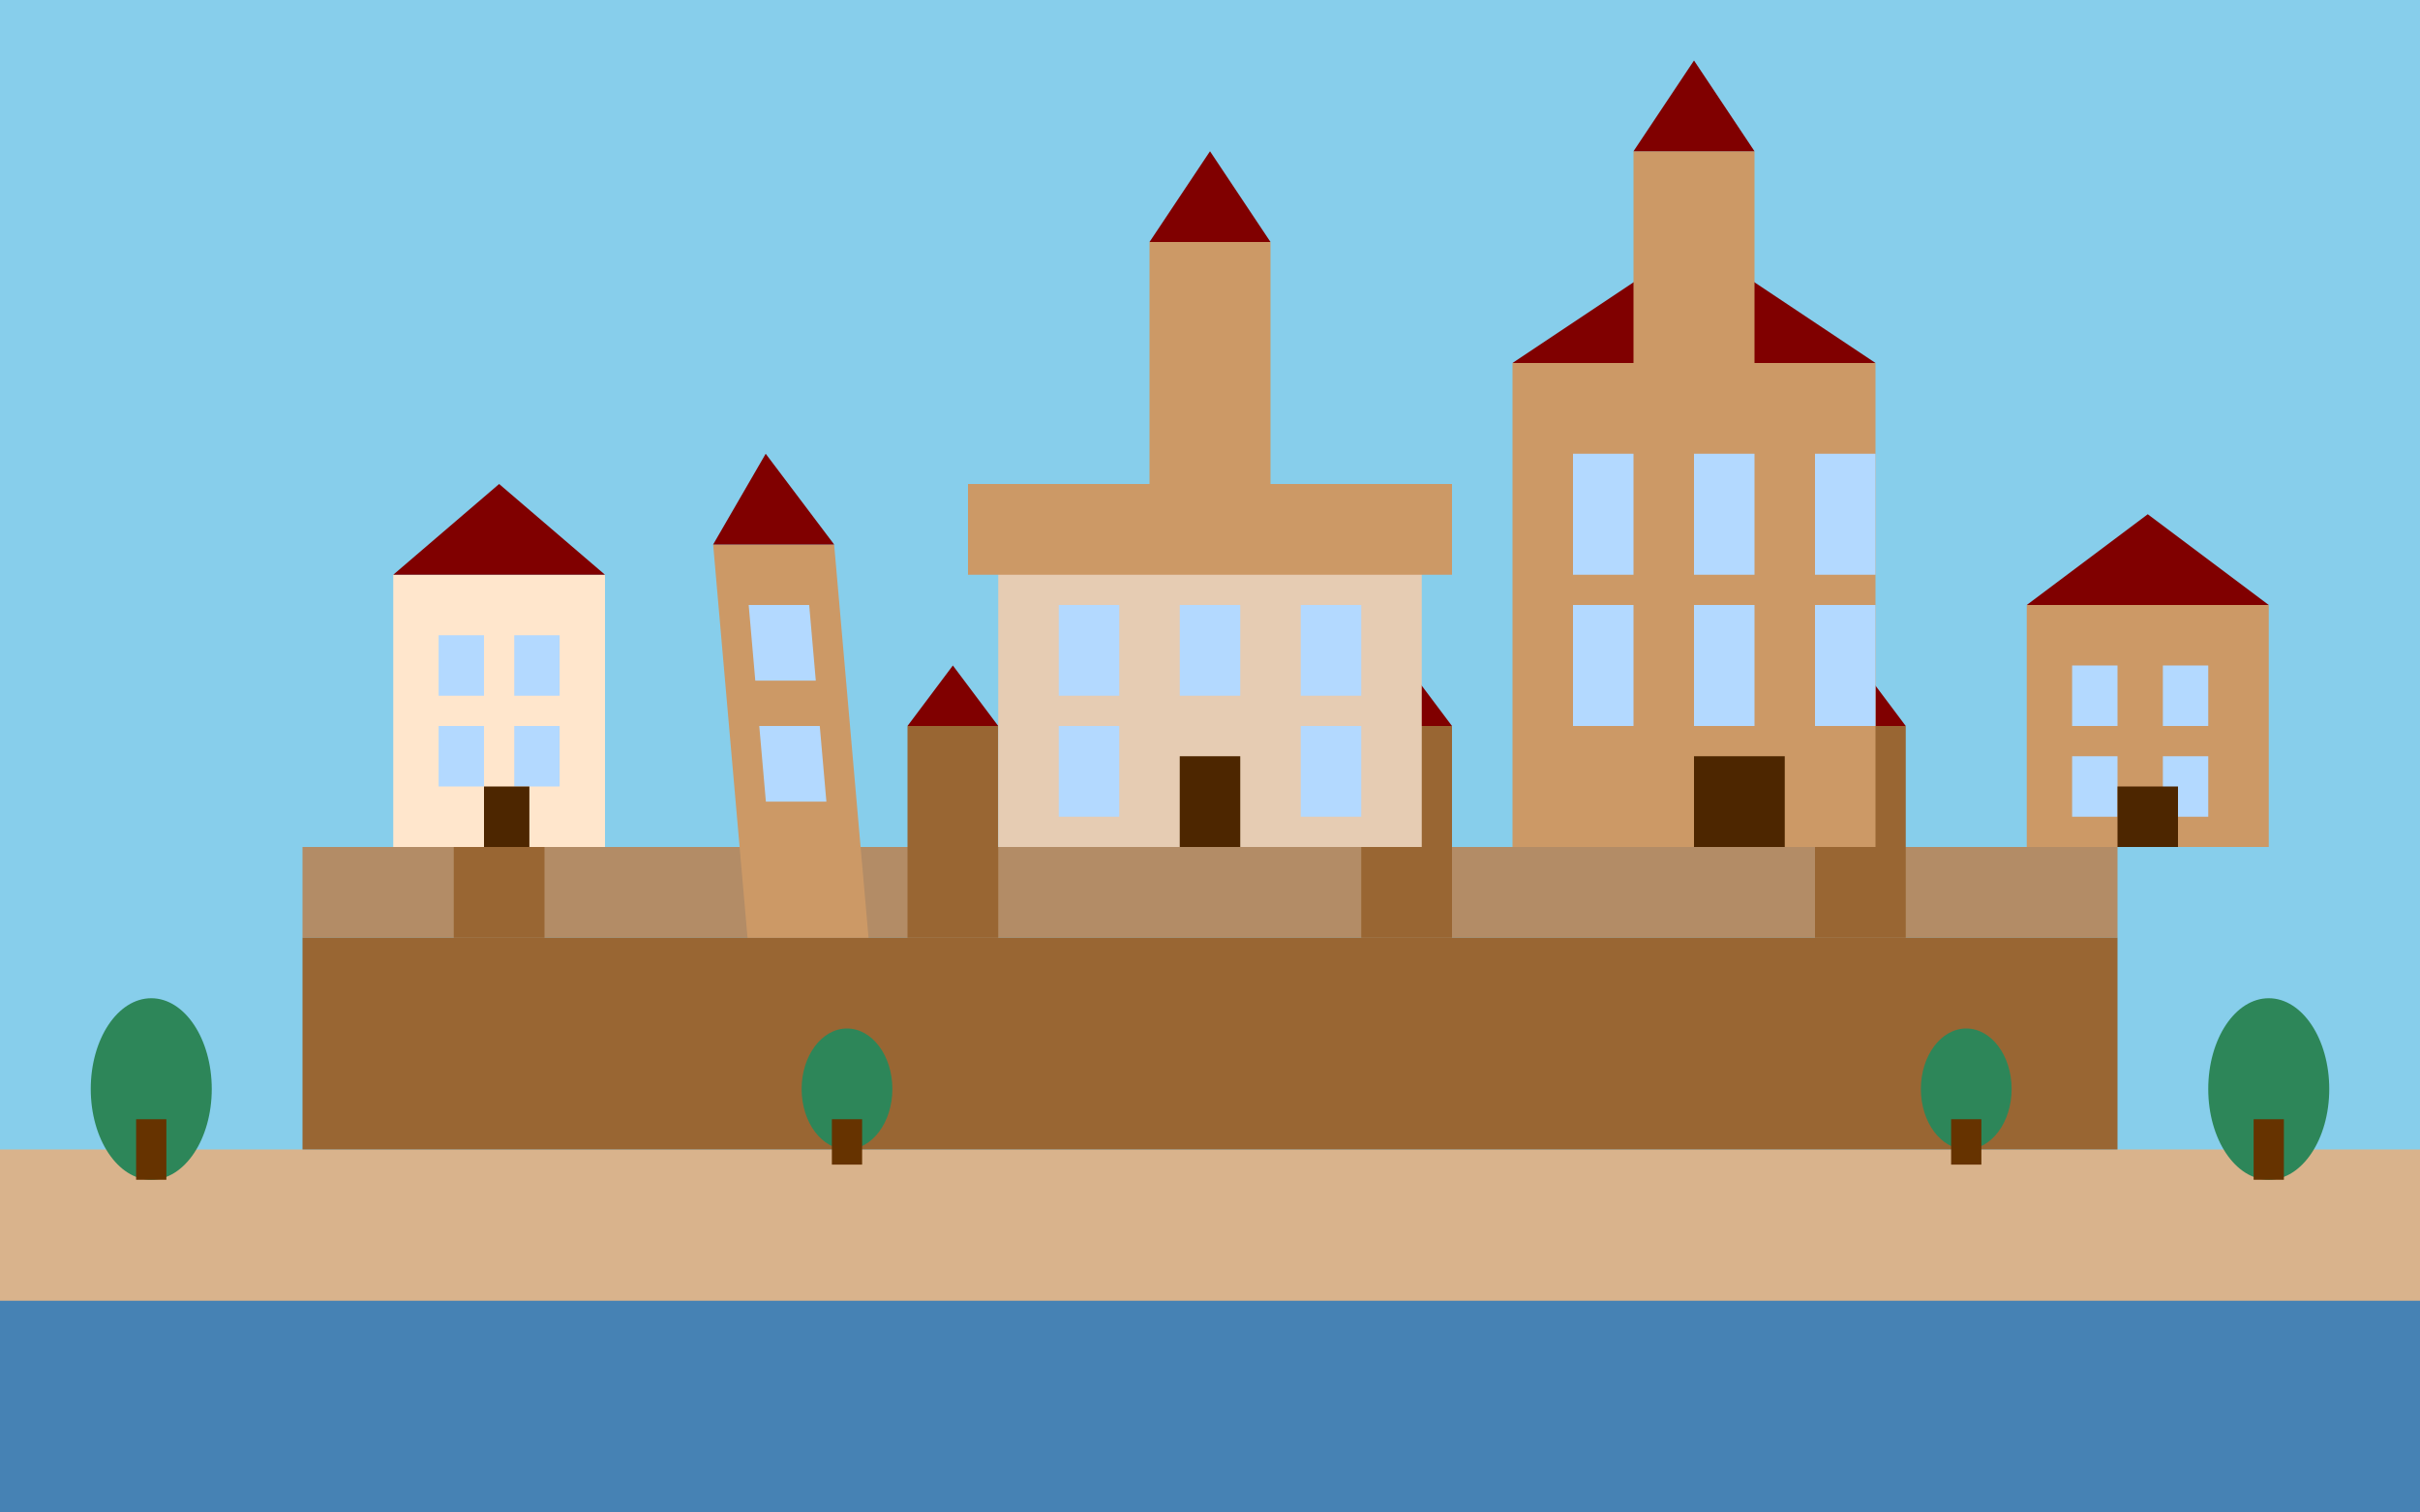 <svg xmlns="http://www.w3.org/2000/svg" viewBox="0 0 800 500">
  <defs>
    <style>
      .sky {fill: #87ceeb;}
      .ground {fill: #d9b38c;}
      .building {fill: #e6ccb3;}
      .building-dark {fill: #cc9966;}
      .building-light {fill: #ffe6cc;}
      .roof {fill: #800000;}
      .window {fill: #b3d9ff;}
      .door {fill: #4d2600;}
      .tower {fill: #cc9966;}
      .tower-roof {fill: #800000;}
      .church {fill: #cc9966;}
      .church-roof {fill: #800000;}
      .wall {fill: #b38c66;}
      .wall-dark {fill: #996633;}
      .water {fill: #4682b4;}
      .tree {fill: #2d8659;}
      .tree-trunk {fill: #663300;}
    </style>
  </defs>
  
  <!-- Sky background -->
  <rect class="sky" width="800" height="500"/>
  
  <!-- Ground -->
  <rect class="ground" x="0" y="380" width="800" height="120"/>
  
  <!-- River Vistula -->
  <rect class="water" x="0" y="430" width="800" height="70"/>
  
  <!-- City Walls -->
  <rect class="wall" x="100" y="280" width="600" height="30"/>
  <rect class="wall-dark" x="100" y="310" width="600" height="70"/>
  
  <!-- Wall towers -->
  <rect class="wall-dark" x="150" y="240" width="30" height="70"/>
  <polygon class="roof" points="150,240 165,220 180,240"/>
  
  <rect class="wall-dark" x="300" y="240" width="30" height="70"/>
  <polygon class="roof" points="300,240 315,220 330,240"/>
  
  <rect class="wall-dark" x="450" y="240" width="30" height="70"/>
  <polygon class="roof" points="450,240 465,220 480,240"/>
  
  <rect class="wall-dark" x="600" y="240" width="30" height="70"/>
  <polygon class="roof" points="600,240 615,220 630,240"/>
  
  <!-- Leaning Tower of Toruń -->
  <rect class="tower" x="220" y="180" width="40" height="130" transform="skewX(5)"/>
  <polygon class="tower-roof" points="220,180 240,150 260,180" transform="skewX(5)"/>
  
  <!-- Windows in the Leaning Tower -->
  <rect class="window" x="230" y="200" width="20" height="25" transform="skewX(5)"/>
  <rect class="window" x="230" y="240" width="20" height="25" transform="skewX(5)"/>
  
  <!-- Town Hall -->
  <rect class="building" x="330" y="160" width="140" height="120"/>
  <rect class="building-dark" x="320" y="160" width="160" height="30"/>
  
  <!-- Town Hall Tower -->
  <rect class="tower" x="380" y="80" width="40" height="80"/>
  <polygon class="tower-roof" points="380,80 400,50 420,80"/>
  
  <!-- Town Hall windows -->
  <rect class="window" x="350" y="200" width="20" height="30"/>
  <rect class="window" x="390" y="200" width="20" height="30"/>
  <rect class="window" x="430" y="200" width="20" height="30"/>
  <rect class="window" x="350" y="240" width="20" height="30"/>
  <rect class="window" x="430" y="240" width="20" height="30"/>
  <rect class="door" x="390" y="250" width="20" height="30"/>
  
  <!-- Cathedral of St. John -->
  <rect class="church" x="500" y="120" width="120" height="160"/>
  <polygon class="church-roof" points="500,120 560,80 620,120"/>
  
  <!-- Cathedral Tower -->
  <rect class="tower" x="540" y="50" width="40" height="70"/>
  <polygon class="tower-roof" points="540,50 560,20 580,50"/>
  
  <!-- Cathedral windows -->
  <rect class="window" x="520" y="150" width="20" height="40"/>
  <rect class="window" x="560" y="150" width="20" height="40"/>
  <rect class="window" x="600" y="150" width="20" height="40"/>
  <rect class="window" x="520" y="200" width="20" height="40"/>
  <rect class="window" x="560" y="200" width="20" height="40"/>
  <rect class="window" x="600" y="200" width="20" height="40"/>
  <rect class="door" x="560" y="250" width="30" height="30"/>
  
  <!-- Copernicus House -->
  <rect class="building-light" x="130" y="190" width="70" height="90"/>
  <polygon class="roof" points="130,190 165,160 200,190"/>
  
  <!-- Windows in Copernicus House -->
  <rect class="window" x="145" y="210" width="15" height="20"/>
  <rect class="window" x="170" y="210" width="15" height="20"/>
  <rect class="window" x="145" y="240" width="15" height="20"/>
  <rect class="window" x="170" y="240" width="15" height="20"/>
  <rect class="door" x="160" y="260" width="15" height="20"/>
  
  <!-- Gingerbread Museum (simplified) -->
  <rect class="building-dark" x="670" y="200" width="80" height="80"/>
  <polygon class="roof" points="670,200 710,170 750,200"/>
  
  <!-- Windows in Gingerbread Museum -->
  <rect class="window" x="685" y="220" width="15" height="20"/>
  <rect class="window" x="715" y="220" width="15" height="20"/>
  <rect class="window" x="685" y="250" width="15" height="20"/>
  <rect class="window" x="715" y="250" width="15" height="20"/>
  <rect class="door" x="700" y="260" width="20" height="20"/>
  
  <!-- Trees -->
  <ellipse class="tree" cx="50" cy="360" rx="20" ry="30"/>
  <rect class="tree-trunk" x="45" y="370" width="10" height="20"/>
  
  <ellipse class="tree" cx="750" cy="360" rx="20" ry="30"/>
  <rect class="tree-trunk" x="745" y="370" width="10" height="20"/>
  
  <ellipse class="tree" cx="280" cy="360" rx="15" ry="20"/>
  <rect class="tree-trunk" x="275" y="370" width="10" height="15"/>
  
  <ellipse class="tree" cx="650" cy="360" rx="15" ry="20"/>
  <rect class="tree-trunk" x="645" y="370" width="10" height="15"/>
</svg>
